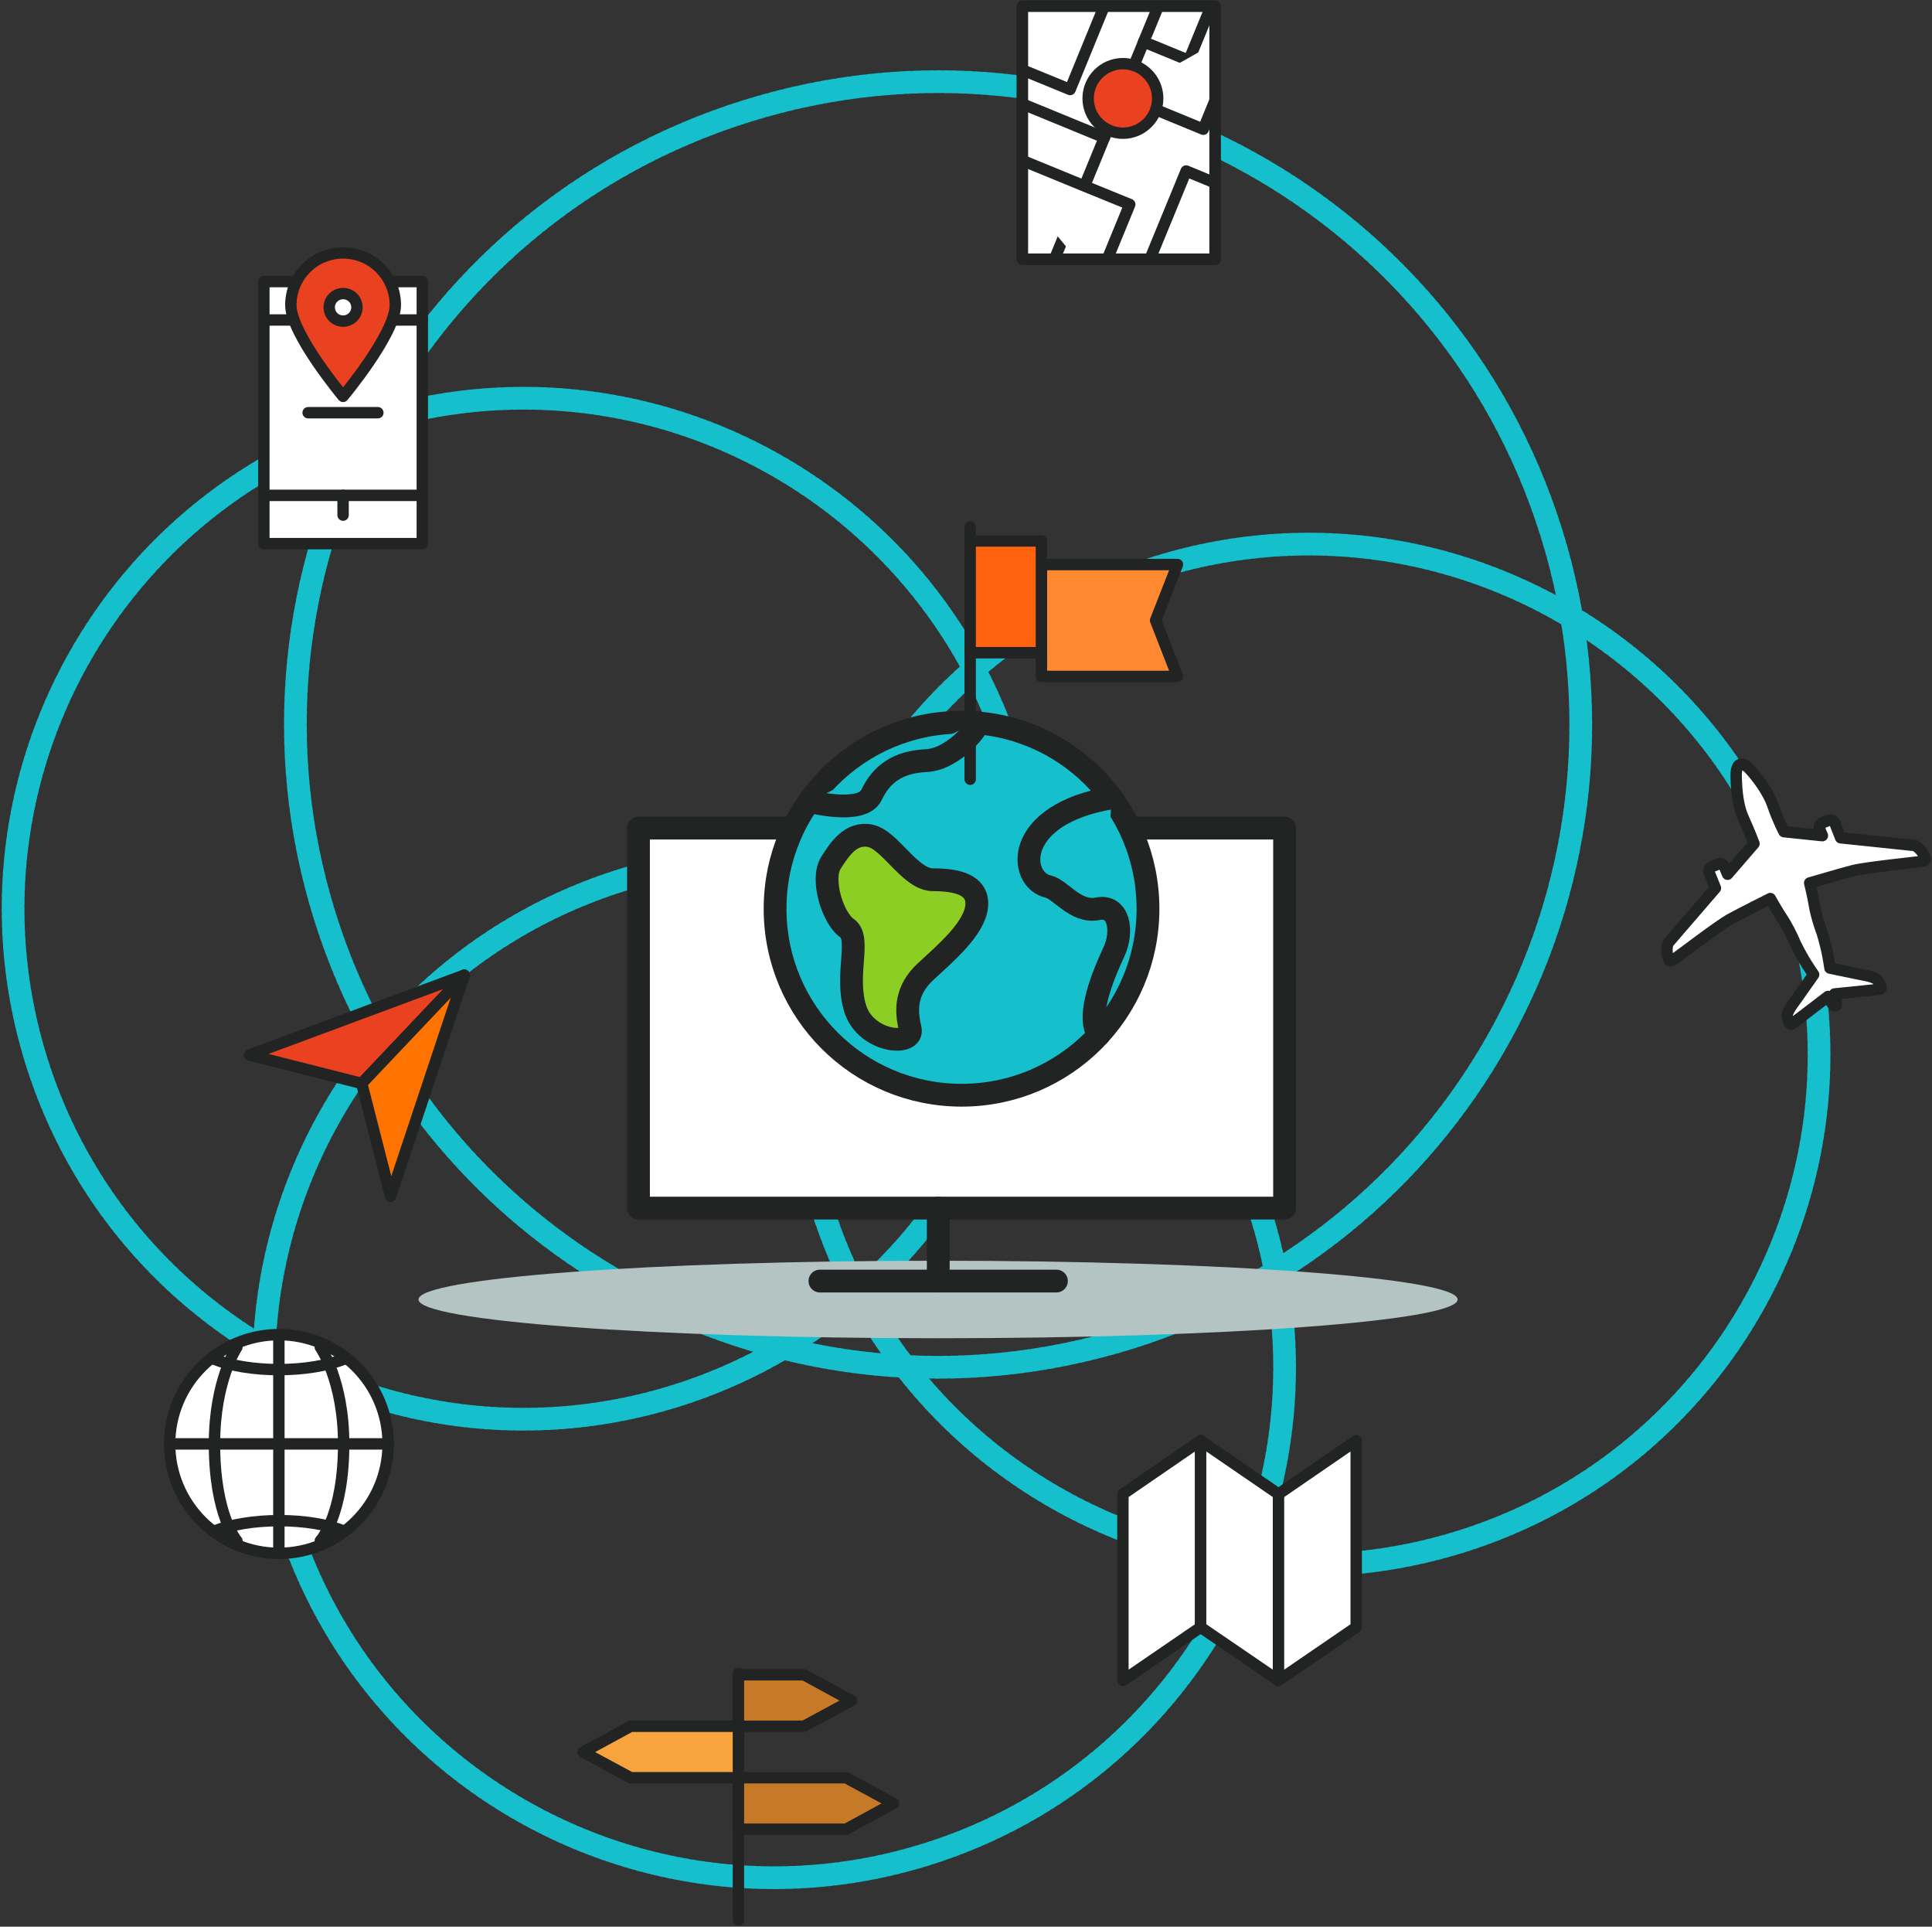 <svg xmlns="http://www.w3.org/2000/svg" width="1017" height="1014" viewBox="0 0 1017 1014" fill="none"><rect x="0" y="0" width="1017" height="1014" fill="#333333" stroke="none"/><path d="M19.1 558.2C-25 416.5 54 266 195.7 221.8C337.3 177.7 487.9 256.7 532 398.3C576.1 540 497.1 690.5 355.5 734.7C213.9 778.8 63.3 699.8 19.1 558.2Z" stroke="#15BFCC" stroke-width="12" stroke-linecap="round" stroke-linejoin="round" stroke-dasharray="1.99 1.99"></path><path d="M432.499 634.901C388.299 493.301 467.399 342.701 608.999 298.601C750.599 254.401 901.199 333.501 945.299 475.101C989.499 616.701 910.399 767.301 768.799 811.401C627.199 855.601 476.599 776.601 432.499 634.901Z" stroke="#15BFCC" stroke-width="12" stroke-linecap="round" stroke-linejoin="round" stroke-dasharray="1.99 1.99"></path><path d="M151.101 799.5C107.001 657.9 186.001 507.3 327.601 463.1C469.201 419 619.801 498 664.001 639.7C708.101 781.3 629.101 931.9 487.501 976C345.801 1020.1 195.201 941.1 151.101 799.5Z" stroke="#15BFCC" stroke-width="12" stroke-linecap="round" stroke-linejoin="round" stroke-dasharray="1.99 1.99"></path><path d="M170.9 481.9C115.3 303.6 214.8 114 393.2 58.4C571.5 2.8 761.1 102.3 816.7 280.6C872.3 459 772.8 648.6 594.4 704.2C416.1 759.7 226.5 660.2 170.9 481.9Z" stroke="#15BFCC" stroke-width="12" stroke-linecap="round" stroke-linejoin="round" stroke-dasharray="1.99 1.99"></path><g style="mix-blend-mode:multiply"><path d="M220.301 683.9C220.301 695.2 342.701 704.3 493.801 704.3C644.801 704.3 767.301 695.2 767.301 683.9C767.301 672.6 644.801 663.5 493.801 663.5C342.701 663.5 220.301 672.6 220.301 683.9Z" fill="#B3C4C3"></path></g><path d="M676.2 635.801H336.1V435.801H676.2V635.801Z" fill="white" stroke="#222323" stroke-width="12" stroke-linecap="round" stroke-linejoin="round"></path><path d="M493.9 635.801V674.201Z" fill="white"></path><path d="M493.9 635.801V674.201" stroke="#222323" stroke-width="12" stroke-linecap="round" stroke-linejoin="round"></path><path d="M556.1 674.201H431.6Z" fill="white"></path><path d="M556.1 674.201H431.6" stroke="#222323" stroke-width="12" stroke-linecap="round" stroke-linejoin="round"></path><path d="M408 478.3C408 424 451.9 380.1 506.2 380.1C560.4 380.1 604.3 424 604.3 478.3C604.3 532.5 560.4 576.4 506.2 576.4C451.9 576.4 408 532.5 408 478.3Z" fill="#15BFCC" stroke="#222323" stroke-width="12" stroke-linecap="round" stroke-linejoin="round"></path><path d="M437.401 454.099C441.801 447.199 447.801 437.699 458.201 439.899C468.701 442.199 479.1 462.999 491.1 462.999C503.1 462.999 515.4 465.299 514.1 477.199C512.7 489.099 497.5 501.799 487.1 511.499C476.7 521.199 476.7 531.599 479.1 541.299C481.5 550.999 455.801 548.699 450.201 530.899C444.601 512.999 453.501 493.899 445.901 488.499C438.201 483.099 432.001 462.599 437.401 454.099Z" fill="#8CCE24" stroke="#222323" stroke-width="12" stroke-linecap="round" stroke-linejoin="round"></path><path d="M425.9 421.7C425.9 421.7 453.8 429.1 458.8 418.3C463.9 407.5 472.5 401 487.6 400.3C502.8 399.6 517.7 380 514.2 380.1" fill="#15BFCC"></path><path d="M425.9 421.7C425.9 421.7 453.8 429.1 458.8 418.3C463.9 407.5 472.5 401 487.6 400.3C502.8 399.6 517.7 380 514.2 380.1" stroke="#222323" stroke-width="12" stroke-linecap="round" stroke-linejoin="round"></path><path d="M585.099 419.9C532.999 428.7 535.899 463 551.799 466.6C558.199 468 566.199 480.6 577.699 478.3C589.199 475.9 591.399 490.3 586.299 501.1C581.299 511.9 571.199 535 578.399 544.7" fill="#15BFCC"></path><path d="M585.099 419.9C532.999 428.7 535.899 463 551.799 466.6C558.199 468 566.199 480.6 577.699 478.3C589.199 475.9 591.399 490.3 586.299 501.1C581.299 511.9 571.199 535 578.399 544.7" stroke="#222323" stroke-width="12" stroke-linecap="round" stroke-linejoin="round"></path><path d="M632 856.401L591.1 884.401V786.301L632 758.201V856.401Z" fill="white" stroke="#222323" stroke-width="6" stroke-linecap="round" stroke-linejoin="round"></path><path d="M673 884.401L632 856.401V758.201L673 786.301V884.401Z" fill="white" stroke="#222323" stroke-width="6" stroke-linecap="round" stroke-linejoin="round"></path><path d="M713.9 856.401L673 884.401V786.301L713.9 758.201V856.401Z" fill="white" stroke="#222323" stroke-width="6" stroke-linecap="round" stroke-linejoin="round"></path><path d="M131.301 555.201L190.401 570.201L244.401 513.201L131.301 555.201Z" fill="#EA4221" stroke="#222323" stroke-width="6" stroke-linecap="round" stroke-linejoin="round"></path><path d="M190.4 570.201L205.6 629.601L244.4 513.201L190.4 570.201Z" fill="#FF7300" stroke="#222323" stroke-width="6" stroke-linecap="round" stroke-linejoin="round"></path><path d="M510.699 410.101V277.301Z" fill="#15BFCC"></path><path d="M510.699 410.101V277.301" stroke="#222323" stroke-width="6" stroke-linecap="round" stroke-linejoin="round"></path><path d="M619.799 356.002H548.199V297.102H619.799L608.299 326.502L619.799 356.002Z" fill="#FF8931" stroke="#222323" stroke-width="6" stroke-linecap="round" stroke-linejoin="round"></path><path d="M510.699 343.501H548.199V284.701H510.699V343.501Z" fill="#FF630D" stroke="#222323" stroke-width="6" stroke-linecap="round" stroke-linejoin="round"></path><path d="M388.699 880.602V1010.5Z" fill="#15BFCC"></path><path d="M388.699 880.602V1010.5" stroke="#222323" stroke-width="6" stroke-linecap="round" stroke-linejoin="round"></path><path d="M423.199 908.502H388.699V881.402H423.199L448.199 895.002L423.199 908.502Z" fill="#C67A28" stroke="#222323" stroke-width="6" stroke-linecap="round" stroke-linejoin="round"></path><path d="M332 935.602H388.7V908.502H332L307 922.102L332 935.602Z" fill="#F7A33E" stroke="#222323" stroke-width="6" stroke-linecap="round" stroke-linejoin="round"></path><path d="M445.399 962.702H388.699V935.602H445.399L470.299 949.102L445.399 962.702Z" fill="#C67A28" stroke="#222323" stroke-width="6" stroke-linecap="round" stroke-linejoin="round"></path><path d="M639.599 3.301V136.401H538.199V3.301H639.599Z" fill="white" stroke="#222323" stroke-width="6" stroke-linecap="round" stroke-linejoin="round"></path><path d="M639.599 3.301V136.401H538.199V3.301H639.599Z" fill="white"></path><mask id="mask0_370_6424" style="mask-type:luminance" maskUnits="userSpaceOnUse" x="538" y="3" width="102" height="134"><path d="M639.559 3.32V136.43H538.219V3.32H639.559Z" fill="white"></path></mask><g mask="url(#mask0_370_6424)"><path d="M533.299 34.8L563.299 47.1L588.299 -14" fill="white"></path><path d="M533.299 34.8L563.299 47.1L588.299 -14" stroke="#222323" stroke-width="6" stroke-linecap="round" stroke-linejoin="round"></path><path d="M612.697 -4L553.697 139.8Z" fill="white"></path><path d="M612.697 -4L553.697 139.8" stroke="#222323" stroke-width="6" stroke-linecap="round" stroke-linejoin="round"></path><path d="M526.998 50.1L581.298 72.4Z" fill="white"></path><path d="M526.998 50.1L581.298 72.4" stroke="#222323" stroke-width="6" stroke-linecap="round" stroke-linejoin="round"></path><path d="M636.498 5.699L625.798 31.799L601.998 21.999" fill="white"></path><path d="M636.498 5.699L625.798 31.799L601.998 21.999" stroke="#222323" stroke-width="6" stroke-linecap="round" stroke-linejoin="round"></path><path d="M590.398 50.3L633.398 68L655.698 13.6" fill="white"></path><path d="M590.398 50.3L633.398 68L655.698 13.6" stroke="#222323" stroke-width="6" stroke-linecap="round" stroke-linejoin="round"></path><path d="M516.498 75.6L570.898 97.9L594.698 107.6L577.498 149.5" fill="white"></path><path d="M516.498 75.6L570.898 97.9L594.698 107.6L577.498 149.5" stroke="#222323" stroke-width="6" stroke-linecap="round" stroke-linejoin="round"></path><path d="M596.697 157.4L624.397 90L651.297 101.1" fill="white"></path><path d="M596.697 157.4L624.397 90L651.297 101.1" stroke="#222323" stroke-width="6" stroke-linecap="round" stroke-linejoin="round"></path></g><path d="M639.599 3.301V136.401H538.199V3.301H639.599Z" stroke="#222323" stroke-width="6" stroke-linecap="round" stroke-linejoin="round"></path><path d="M572.799 51.8C572.799 41.7 580.999 33.5 591.099 33.5C601.199 33.5 609.399 41.7 609.399 51.8C609.399 61.9 601.199 70.1 591.099 70.1C580.999 70.1 572.799 61.9 572.799 51.8Z" fill="#EA4221" stroke="#222323" stroke-width="6" stroke-linecap="round" stroke-linejoin="round"></path><path d="M966.7 527.7C966.7 528.8 966.6 529.1 966.5 529.2L965.9 529.4C965.7 529.5 965.4 529.3 964.7 528.5C964 527.8 962.3 524.4 962.3 524.4C962.3 524.4 944.3 538.2 943.2 538.9C942 539.6 941.4 537.7 940.8 535.1C940.2 532.5 944.8 527.1 946.2 525C947.6 523 954.7 512.9 954.7 512.9C954.7 512.9 951.3 508 949.7 505.2C948.1 502.5 945 496.8 944.2 494.6C943.3 492.5 940.8 487.3 938 483.1C935.2 478.9 931.9 472.9 931.9 472.9C931.9 472.9 916.7 480.5 910.7 483.8C904.7 487.1 883.7 503.2 881.2 504.9C878.7 506.6 878.7 505.6 877.8 502.7C877 499.7 878 496.4 878 496.4L903 467.4L899.7 459.2C899.3 457.9 899.9 456.6 901.1 456.1L904.6 454.7C905.9 454.2 907.3 454.8 907.7 456L909.4 460.1L923.3 444C923.3 444 921 437.8 917.6 430.3C914.2 422.8 914 412.3 913.9 408C913.9 403.7 915.4 402.6 915.4 402.6L916.6 402.1C916.6 402.1 918.5 401.9 921.3 405.1C924.2 408.2 930.7 416.3 933.3 424.1C936 431.9 939.1 437.7 939.1 437.7L959.3 439.8L957.8 436.2C957.3 435 957.9 433.6 959.2 433.1L962.7 431.7C964 431.2 965.3 431.8 965.8 433L968.9 440.9L1008.1 445C1008.1 445 1011 446.7 1012.4 449.5C1013.8 452.2 1014.4 452.9 1011.5 453.4C1008.5 453.8 982.2 456.5 975.5 458.2C968.9 459.9 952.6 464.7 952.6 464.7C952.6 464.7 954.3 471.4 955.1 476.4C955.9 481.3 957.7 486.8 958.5 489C959.4 491.1 961 497.4 961.7 500.5C962.4 503.6 963.3 509.5 963.3 509.5C963.3 509.5 975.4 512 977.8 512.5C980.2 513.1 987.3 513.9 988.6 516.2C990 518.5 990.9 520.3 989.5 520.6C988.2 520.9 965.7 523.1 965.7 523.1C965.7 523.1 966.7 526.7 966.7 527.7Z" fill="white" stroke="#222323" stroke-width="6" stroke-linecap="round" stroke-linejoin="round"></path><path d="M205.1 148.201H222.3V286.101H138.9V148.201H155.6" fill="white"></path><path d="M205.1 148.201H222.3V286.101H138.9V148.201H155.6" stroke="#222323" stroke-width="6" stroke-linecap="round" stroke-linejoin="round"></path><path d="M180.6 271.101V260.701Z" fill="white"></path><path d="M180.6 271.101V260.701" stroke="#222323" stroke-width="6" stroke-linecap="round" stroke-linejoin="round"></path><path d="M222.3 260.701H138.9Z" fill="white"></path><path d="M222.3 260.701H138.9" stroke="#222323" stroke-width="6" stroke-linecap="round" stroke-linejoin="round"></path><path d="M154.8 168.402H138.9Z" fill="white"></path><path d="M154.8 168.402H138.9" stroke="#222323" stroke-width="6" stroke-linecap="round" stroke-linejoin="round"></path><path d="M222.3 168.402H206.4Z" fill="white"></path><path d="M222.3 168.402H206.4" stroke="#222323" stroke-width="6" stroke-linecap="round" stroke-linejoin="round"></path><path d="M153.1 160.602C153.1 145.402 165.4 133.102 180.6 133.102C195.8 133.102 208.1 145.402 208.1 160.602C208.1 175.702 180.6 208.602 180.6 208.602C180.6 208.602 153.1 175.702 153.1 160.602Z" fill="#EA4221" stroke="#222323" stroke-width="6" stroke-linecap="round" stroke-linejoin="round"></path><path d="M198.901 217.201H162.201Z" fill="white"></path><path d="M198.901 217.201H162.201" stroke="#222323" stroke-width="6" stroke-linecap="round" stroke-linejoin="round"></path><path d="M173.301 161.702C173.301 157.702 176.601 154.502 180.601 154.502C184.601 154.502 187.901 157.702 187.901 161.702C187.901 165.802 184.601 169.002 180.601 169.002C176.601 169.002 173.301 165.802 173.301 161.702Z" fill="white" stroke="#222323" stroke-width="6" stroke-linecap="round" stroke-linejoin="round"></path><path d="M89.301 759.9C89.301 728.2 115.101 702.4 146.801 702.4C178.601 702.4 204.301 728.2 204.301 759.9C204.301 791.7 178.601 817.5 146.801 817.5C115.101 817.5 89.301 791.7 89.301 759.9Z" fill="white" stroke="#222323" stroke-width="6" stroke-linecap="round" stroke-linejoin="round"></path><path d="M180.9 715.4C172.2 718.7 160.2 720.8 146.8 720.8C133.6 720.8 121.6 718.8 112.9 715.4" fill="white"></path><path d="M180.9 715.4C172.2 718.7 160.2 720.8 146.8 720.8C133.6 720.8 121.6 718.8 112.9 715.4" stroke="#222323" stroke-width="6" stroke-linecap="round" stroke-linejoin="round"></path><path d="M112.9 805.701C121.6 802.401 133.7 800.301 147 800.301C160.2 800.301 172.2 802.301 180.9 805.701" fill="white"></path><path d="M112.9 805.701C121.6 802.401 133.7 800.301 147 800.301C160.2 800.301 172.2 802.301 180.9 805.701" stroke="#222323" stroke-width="6" stroke-linecap="round" stroke-linejoin="round"></path><path d="M146.801 702.4V817.5Z" fill="white"></path><path d="M146.801 702.4V817.5" stroke="#222323" stroke-width="6" stroke-linecap="round" stroke-linejoin="round"></path><path d="M124.7 709C124.7 709 112.9 726.4 112.9 759.9C112.9 797.7 124.7 810.9 124.7 810.9" stroke="#222323" stroke-width="6" stroke-linecap="round" stroke-linejoin="round"></path><path d="M168.602 709C168.602 709 180.902 726.4 180.902 759.9C180.902 797.7 168.602 810.9 168.602 810.9" stroke="#222323" stroke-width="6" stroke-linecap="round" stroke-linejoin="round"></path><path d="M204.301 759.9H89.301Z" fill="white"></path><path d="M204.301 759.9H89.301" stroke="#222323" stroke-width="6" stroke-linecap="round" stroke-linejoin="round"></path></svg>